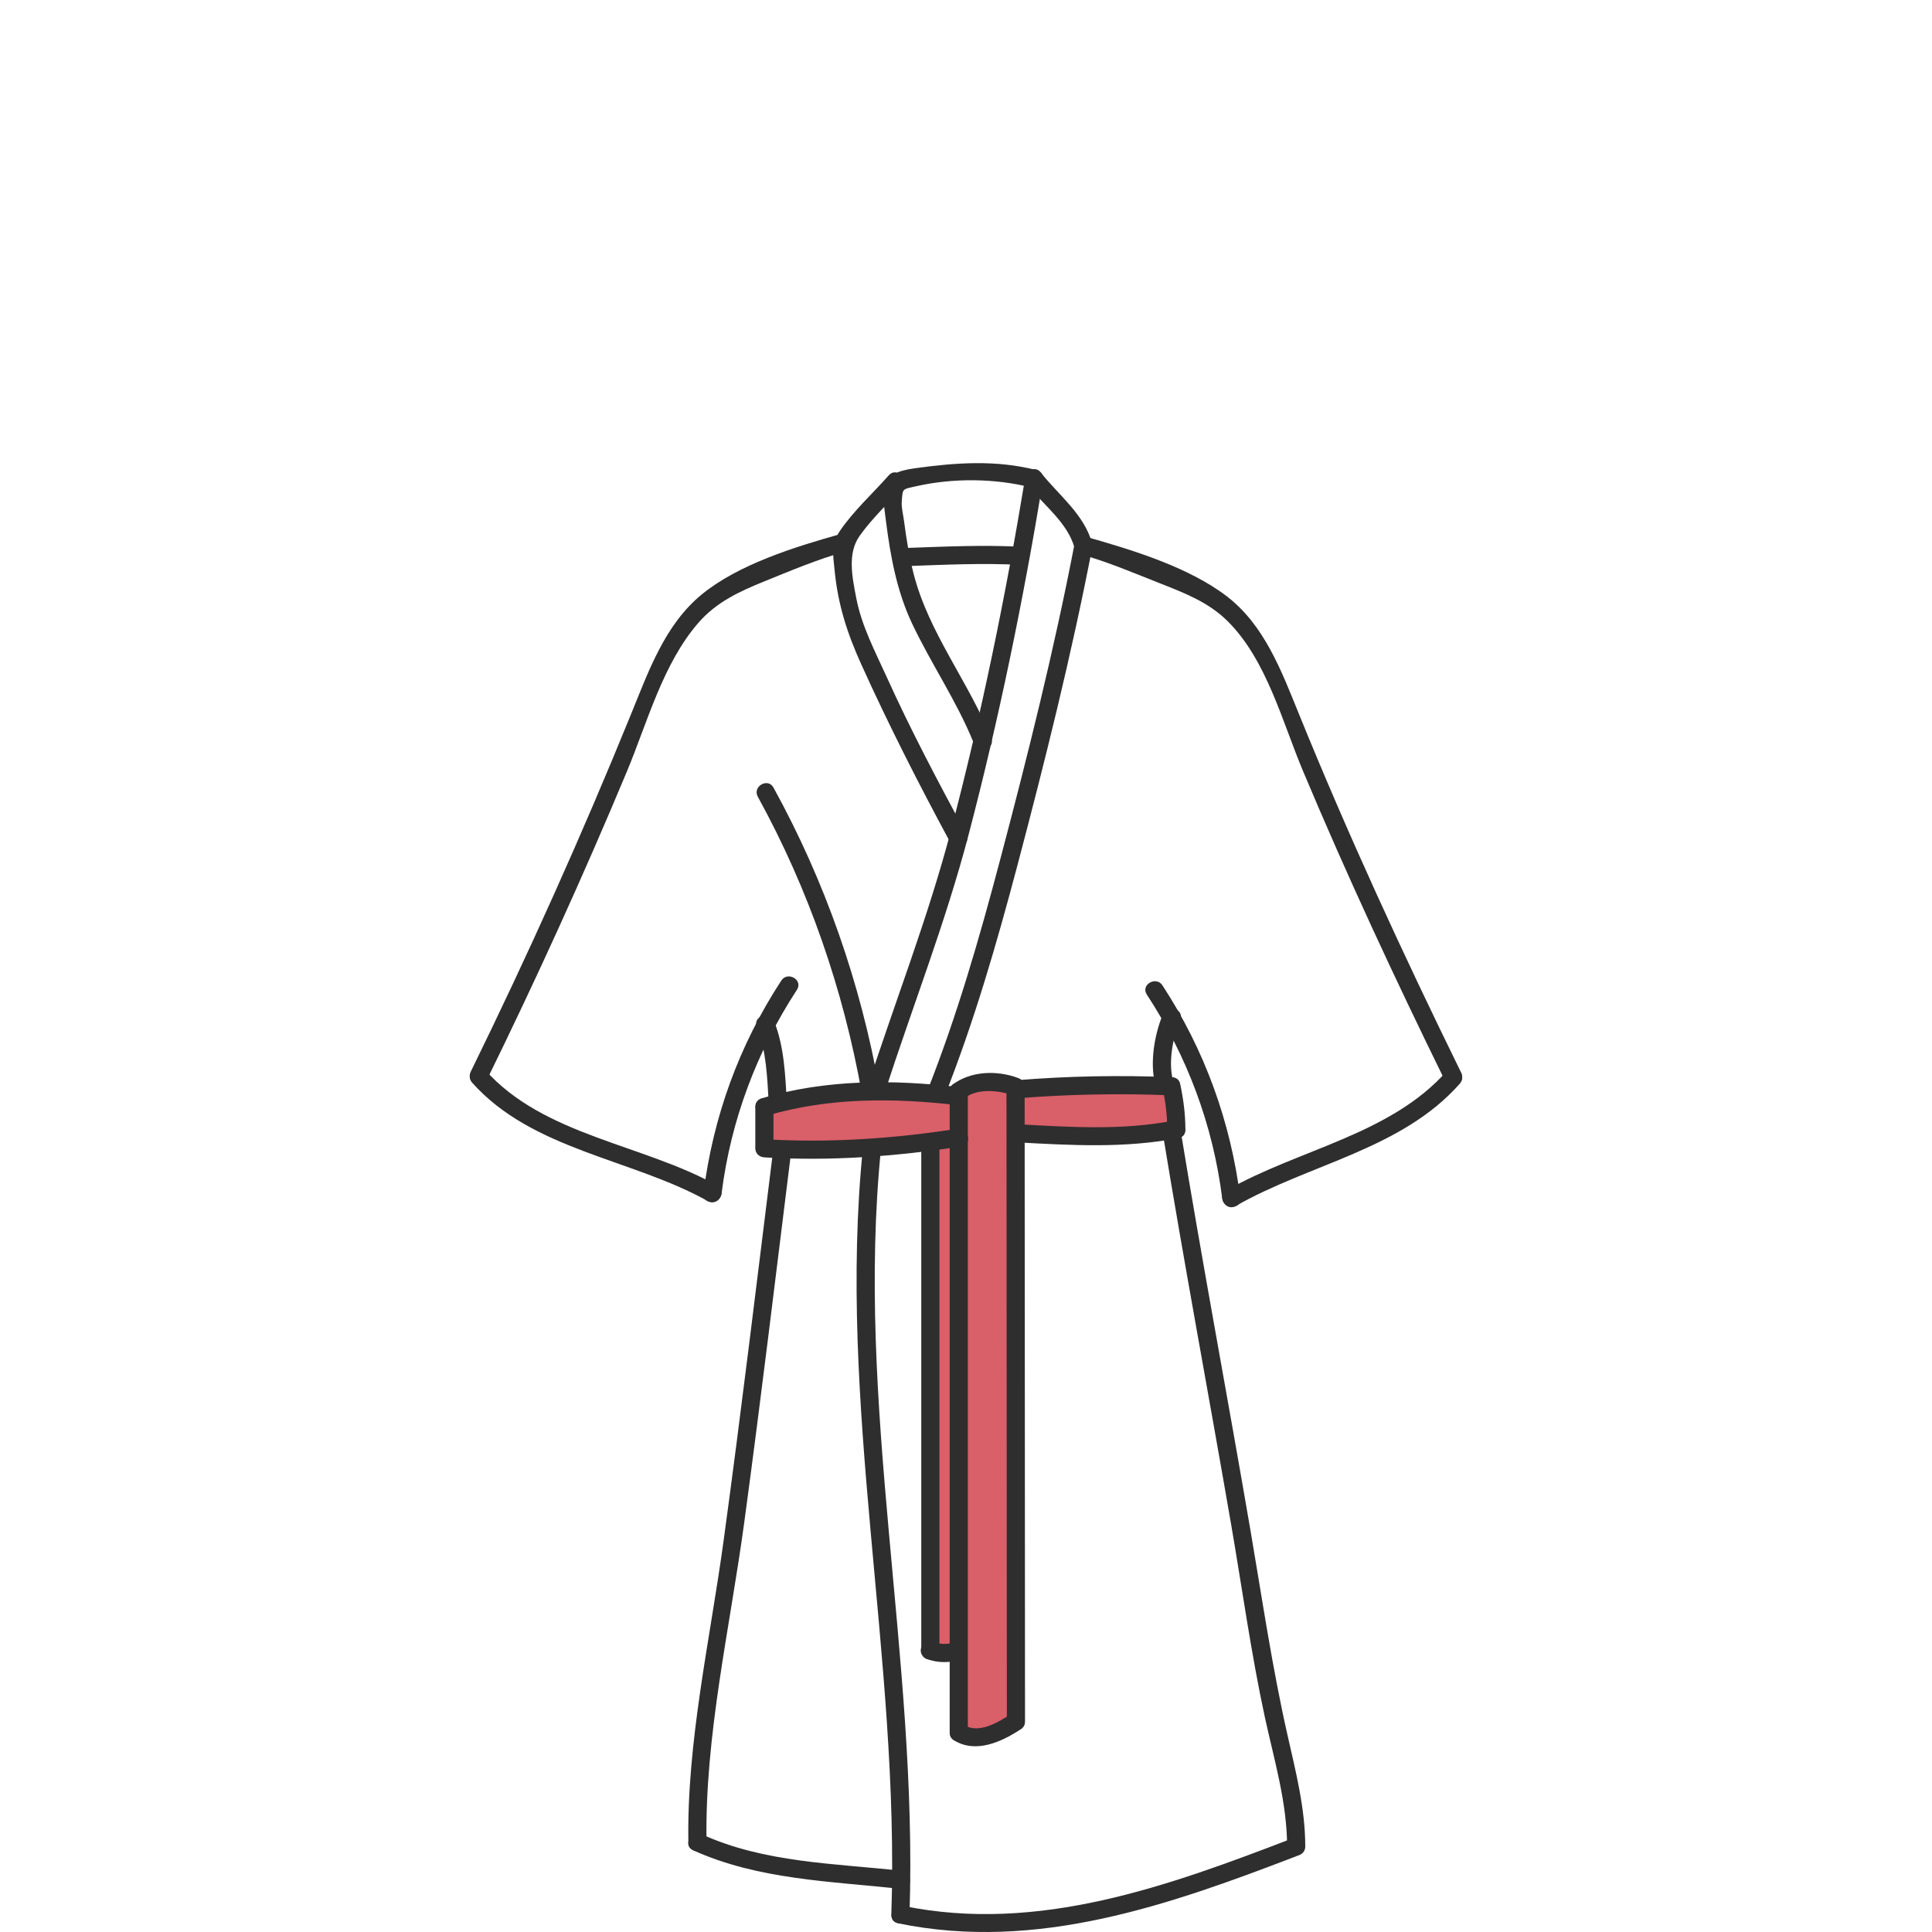 <svg viewBox="0 0 200 200" xmlns="http://www.w3.org/2000/svg" id="Dessins">
  <defs>
    <style>
      .cls-1 {
        fill: #d95f69;
      }

      .cls-2 {
        fill: #2e2e2e;
      }
    </style>
  </defs>
  <path d="M78.78,114.33c2.55-.53,4.7-.83,6.27-1.01,3.34-.38,6.43-.72,10.35-.22,1.64.21,2.97.51,3.84.73.18-.24,1.11-1.48,2.85-1.77,1.68-.28,2.92.51,3.18.69,5.21-.11,10.42-.22,15.63-.33.29,1.49.58,2.98.87,4.46-2.58.39-5.53.68-8.79.74-2.85.05-5.46-.09-7.78-.33-.01,20.2-.02,40.39-.04,60.59-.37.4-1.59,1.61-3.57,1.88-1.28.17-2.31-.12-2.85-.32.17-2.85.34-5.71.51-8.56h-2.94v-52.7c-2.27.31-4.71.55-7.32.69-3.47.18-6.7.15-9.62,0-.2-1.52-.39-3.04-.59-4.56Z" class="cls-1"></path>
  <g>
    <path d="M91.55,113.2c2.88-8.91,6.32-17.66,8.7-26.72,3.17-12.08,5.68-24.35,7.71-36.67.19-1.18-1.62-1.69-1.81-.5-2.03,12.32-4.54,24.59-7.71,36.67-2.38,9.06-5.82,17.81-8.7,26.72-.37,1.15,1.44,1.65,1.81.5h0Z" class="cls-2"></path>
    <path d="M97.79,113.47c3.07-7.78,5.38-15.76,7.52-23.84,2.88-10.9,5.61-21.83,7.75-32.9.23-1.18-1.59-1.69-1.81-.5-2.13,11.07-4.87,22.01-7.75,32.9-2.14,8.08-4.44,16.06-7.52,23.84-.44,1.13,1.37,1.62,1.81.5h0Z" class="cls-2"></path>
    <path d="M102.61,76.4c-2.33-5.81-6.47-10.89-8.03-16.99-.46-1.79-.75-3.61-.99-5.44-.08-.64-.29-1.42-.24-2.06.11-1.37,0-1.24,1.56-1.59,3.78-.85,8.17-.81,11.9.16,1.17.3,1.67-1.51.5-1.81-4.2-1.09-8.39-.78-12.65-.19-3.78.52-3.37,2.1-2.94,5.51.46,3.61,1.12,7.2,2.68,10.52,1.99,4.22,4.65,8.07,6.4,12.41.45,1.11,2.27.63,1.81-.5h0Z" class="cls-2"></path>
    <path d="M100.01,86.3c-2.88-5.34-5.72-10.69-8.22-16.22-1.2-2.65-2.6-5.28-3.15-8.17-.41-2.13-.95-4.61.35-6.44s2.93-3.33,4.35-4.94c.8-.91-.53-2.24-1.33-1.33-1.65,1.87-3.67,3.7-5.07,5.77-.93,1.37-.71,2.41-.54,4.09.34,3.52,1.31,6.53,2.77,9.74,2.84,6.28,5.95,12.38,9.23,18.46.58,1.07,2.2.12,1.62-.95h0Z" class="cls-2"></path>
    <path d="M106.39,50.22c1.63,2.06,4.14,3.89,4.85,6.51.32,1.17,2.13.67,1.81-.5-.82-3-3.48-4.99-5.33-7.34-.75-.95-2.07.39-1.33,1.33h0Z" class="cls-2"></path>
    <path d="M93.93,58.6c3.91-.14,7.83-.33,11.74-.12,1.21.06,1.21-1.82,0-1.88-3.91-.2-7.83-.02-11.74.12-1.21.04-1.21,1.93,0,1.88h0Z" class="cls-2"></path>
    <path d="M99.92,113.63c1.28-.99,3.54-.76,4.96-.23,1.13.43,1.62-1.39.5-1.81-2.17-.82-4.93-.73-6.79.71-.96.74.38,2.06,1.33,1.33h0Z" class="cls-2"></path>
    <path d="M104.19,112.5c0,21.9.04,43.81.04,65.71,0,1.21,1.88,1.21,1.88,0,0-21.9-.04-43.81-.04-65.71,0-1.21-1.88-1.21-1.88,0h0Z" class="cls-2"></path>
    <path d="M98.31,112.97c0,22.13,0,44.26,0,66.39,0,1.21,1.88,1.21,1.88,0,0-22.13,0-44.26,0-66.39,0-1.21-1.88-1.21-1.88,0h0Z" class="cls-2"></path>
    <path d="M98.78,180.17c2.24,1.37,4.9.15,6.86-1.14,1.01-.66.07-2.29-.95-1.62-1.36.89-3.36,2.13-4.96,1.14-1.04-.63-1.98.99-.95,1.62h0Z" class="cls-2"></path>
    <path d="M105.28,113.7c5.33-.43,10.65-.53,15.98-.31,1.21.05,1.21-1.83,0-1.88-5.34-.22-10.66-.12-15.98.31-1.2.1-1.21,1.98,0,1.88h0Z" class="cls-2"></path>
    <path d="M105.2,118.25c5.63.31,11.25.64,16.82-.44,1.19-.23.68-2.04-.5-1.81-5.4,1.05-10.87.67-16.32.37-1.21-.07-1.21,1.82,0,1.88h0Z" class="cls-2"></path>
    <path d="M122.71,116.9c0-1.57-.21-3.16-.54-4.7-.26-1.18-2.07-.68-1.81.5.3,1.38.47,2.79.47,4.2,0,1.21,1.88,1.21,1.88,0h0Z" class="cls-2"></path>
    <path d="M99.25,112.54c-6.82-.8-13.74-.82-20.38,1.15-1.16.34-.67,2.16.5,1.81,6.48-1.92,13.22-1.86,19.87-1.08,1.2.14,1.19-1.74,0-1.88h0Z" class="cls-2"></path>
    <path d="M78.19,114.59c0,1.42,0,2.85,0,4.27,0,1.21,1.88,1.21,1.88,0,0-1.42,0-2.85,0-4.27,0-1.21-1.88-1.21-1.88,0h0Z" class="cls-2"></path>
    <path d="M79.13,119.81c6.84.41,13.65-.09,20.41-1.14,1.19-.18.69-2-.5-1.81-6.59,1.02-13.24,1.47-19.91,1.07-1.21-.07-1.21,1.81,0,1.88h0Z" class="cls-2"></path>
    <path d="M95.37,118.2c0,17.57,0,35.13,0,52.7,0,1.21,1.88,1.21,1.88,0,0-17.57,0-35.13,0-52.7,0-1.21-1.88-1.21-1.88,0h0Z" class="cls-2"></path>
    <path d="M96.01,171.75c1.08.43,2.39.38,3.49.05,1.16-.34.66-2.16-.5-1.81-.82.24-1.69.27-2.49-.05-.47-.19-1.03.21-1.16.66-.15.54.18.97.66,1.16h0Z" class="cls-2"></path>
    <path d="M86.96,55.3c-4.66,1.31-10.52,3.12-14.32,6.24s-5.48,7.89-7.27,12.28c-5.11,12.57-10.67,24.94-16.64,37.12-.53,1.08,1.09,2.04,1.62.95,5.16-10.52,10.02-21.19,14.54-32.01,2.12-5.08,3.73-11.18,7.4-15.4,1.86-2.15,4.25-3.25,6.84-4.3,2.74-1.11,5.48-2.27,8.33-3.07,1.16-.33.67-2.14-.5-1.81h0Z" class="cls-2"></path>
    <path d="M48.88,112.08c6.24,7,16.55,7.87,24.4,12.26,1.06.59,2.01-1.03.95-1.62-7.7-4.3-17.94-5.14-24.02-11.97-.81-.91-2.13.43-1.33,1.33h0Z" class="cls-2"></path>
    <path d="M74.7,123.53c.96-7.57,3.63-14.68,7.8-21.07.66-1.02-.96-1.96-1.62-.95-4.37,6.68-7.06,14.1-8.06,22.02-.15,1.2,1.73,1.19,1.88,0h0Z" class="cls-2"></path>
    <path d="M111.9,57.39c2.76.77,5.38,1.89,8.04,2.94s5.13,1.98,7.14,3.97c4.04,4.01,5.65,10.39,7.8,15.5,4.57,10.89,9.56,21.59,14.76,32.19.53,1.09,2.16.13,1.62-.95-6.01-12.25-11.73-24.64-16.86-37.29-1.77-4.36-3.54-9.06-7.4-12.02-3.97-3.04-9.86-4.83-14.61-6.17-1.17-.33-1.67,1.49-.5,1.81h0Z" class="cls-2"></path>
    <path d="M149.79,110.86c-5.85,6.62-15.36,8.1-22.81,12.36-1.05.6-.1,2.23.95,1.62,7.61-4.35,17.19-5.86,23.19-12.66.8-.9-.53-2.24-1.33-1.33h0Z" class="cls-2"></path>
    <path d="M128.4,124.03c-1.01-7.92-3.69-15.33-8.06-22.02-.66-1.01-2.29-.07-1.62.95,4.18,6.38,6.84,13.49,7.8,21.07.15,1.19,2.03,1.2,1.88,0h0Z" class="cls-2"></path>
    <path d="M78.35,106.28c.99,2.51,1.07,5.25,1.23,7.91.07,1.2,1.96,1.21,1.88,0-.17-2.81-.26-5.76-1.3-8.41-.44-1.11-2.26-.63-1.81.5h0Z" class="cls-2"></path>
    <path d="M120.36,105.05c-.9,2.17-1.42,5.36-.64,7.63.39,1.14,2.21.65,1.81-.5-.68-1.98-.14-4.74.64-6.63.46-1.12-1.36-1.6-1.81-.5h0Z" class="cls-2"></path>
    <path d="M80.05,118.98c-1.68,13.5-3.3,27.01-5.14,40.49-1.4,10.26-3.83,20.87-3.65,31.26.02,1.21,1.9,1.21,1.88,0-.2-11.02,2.44-22.28,3.91-33.17,1.74-12.85,3.28-25.71,4.88-38.57.15-1.2-1.73-1.19-1.88,0h0Z" class="cls-2"></path>
    <path d="M120.36,117.25c2.22,13.57,4.76,27.09,7.1,40.64,1.14,6.63,2.06,13.31,3.48,19.89.96,4.41,2.3,8.84,2.3,13.37,0,1.21,1.88,1.21,1.88,0,0-3.9-.97-7.7-1.83-11.5-1.58-6.96-2.61-14.01-3.81-21.04-2.39-13.96-5.02-27.88-7.31-41.86-.2-1.19-2.01-.69-1.81.5h0Z" class="cls-2"></path>
    <path d="M89.33,118.81c-2.7,26.58,3.84,52.81,2.94,79.38-.04,1.21,1.84,1.21,1.88,0,.9-26.58-5.64-52.8-2.94-79.38.12-1.2-1.76-1.2-1.88,0h0Z" class="cls-2"></path>
    <path d="M71.73,191.53c6.76,3.07,14.32,3.22,21.58,4.01,1.2.13,1.19-1.75,0-1.88-6.91-.76-14.2-.83-20.63-3.76-1.09-.5-2.05,1.12-.95,1.62h0Z" class="cls-2"></path>
    <path d="M92.97,199.1c14.41,2.97,28.18-1.93,41.47-7.04,1.12-.43.63-2.25-.5-1.81-12.93,4.97-26.44,9.93-40.47,7.04-1.18-.24-1.69,1.57-.5,1.81h0Z" class="cls-2"></path>
    <path d="M91.03,112.7c-1.94-10.92-5.61-21.45-10.96-31.17-.58-1.06-2.21-.11-1.62.95,5.27,9.59,8.85,19.96,10.77,30.72.21,1.19,2.03.69,1.81-.5h0Z" class="cls-2"></path>
  </g>
</svg>